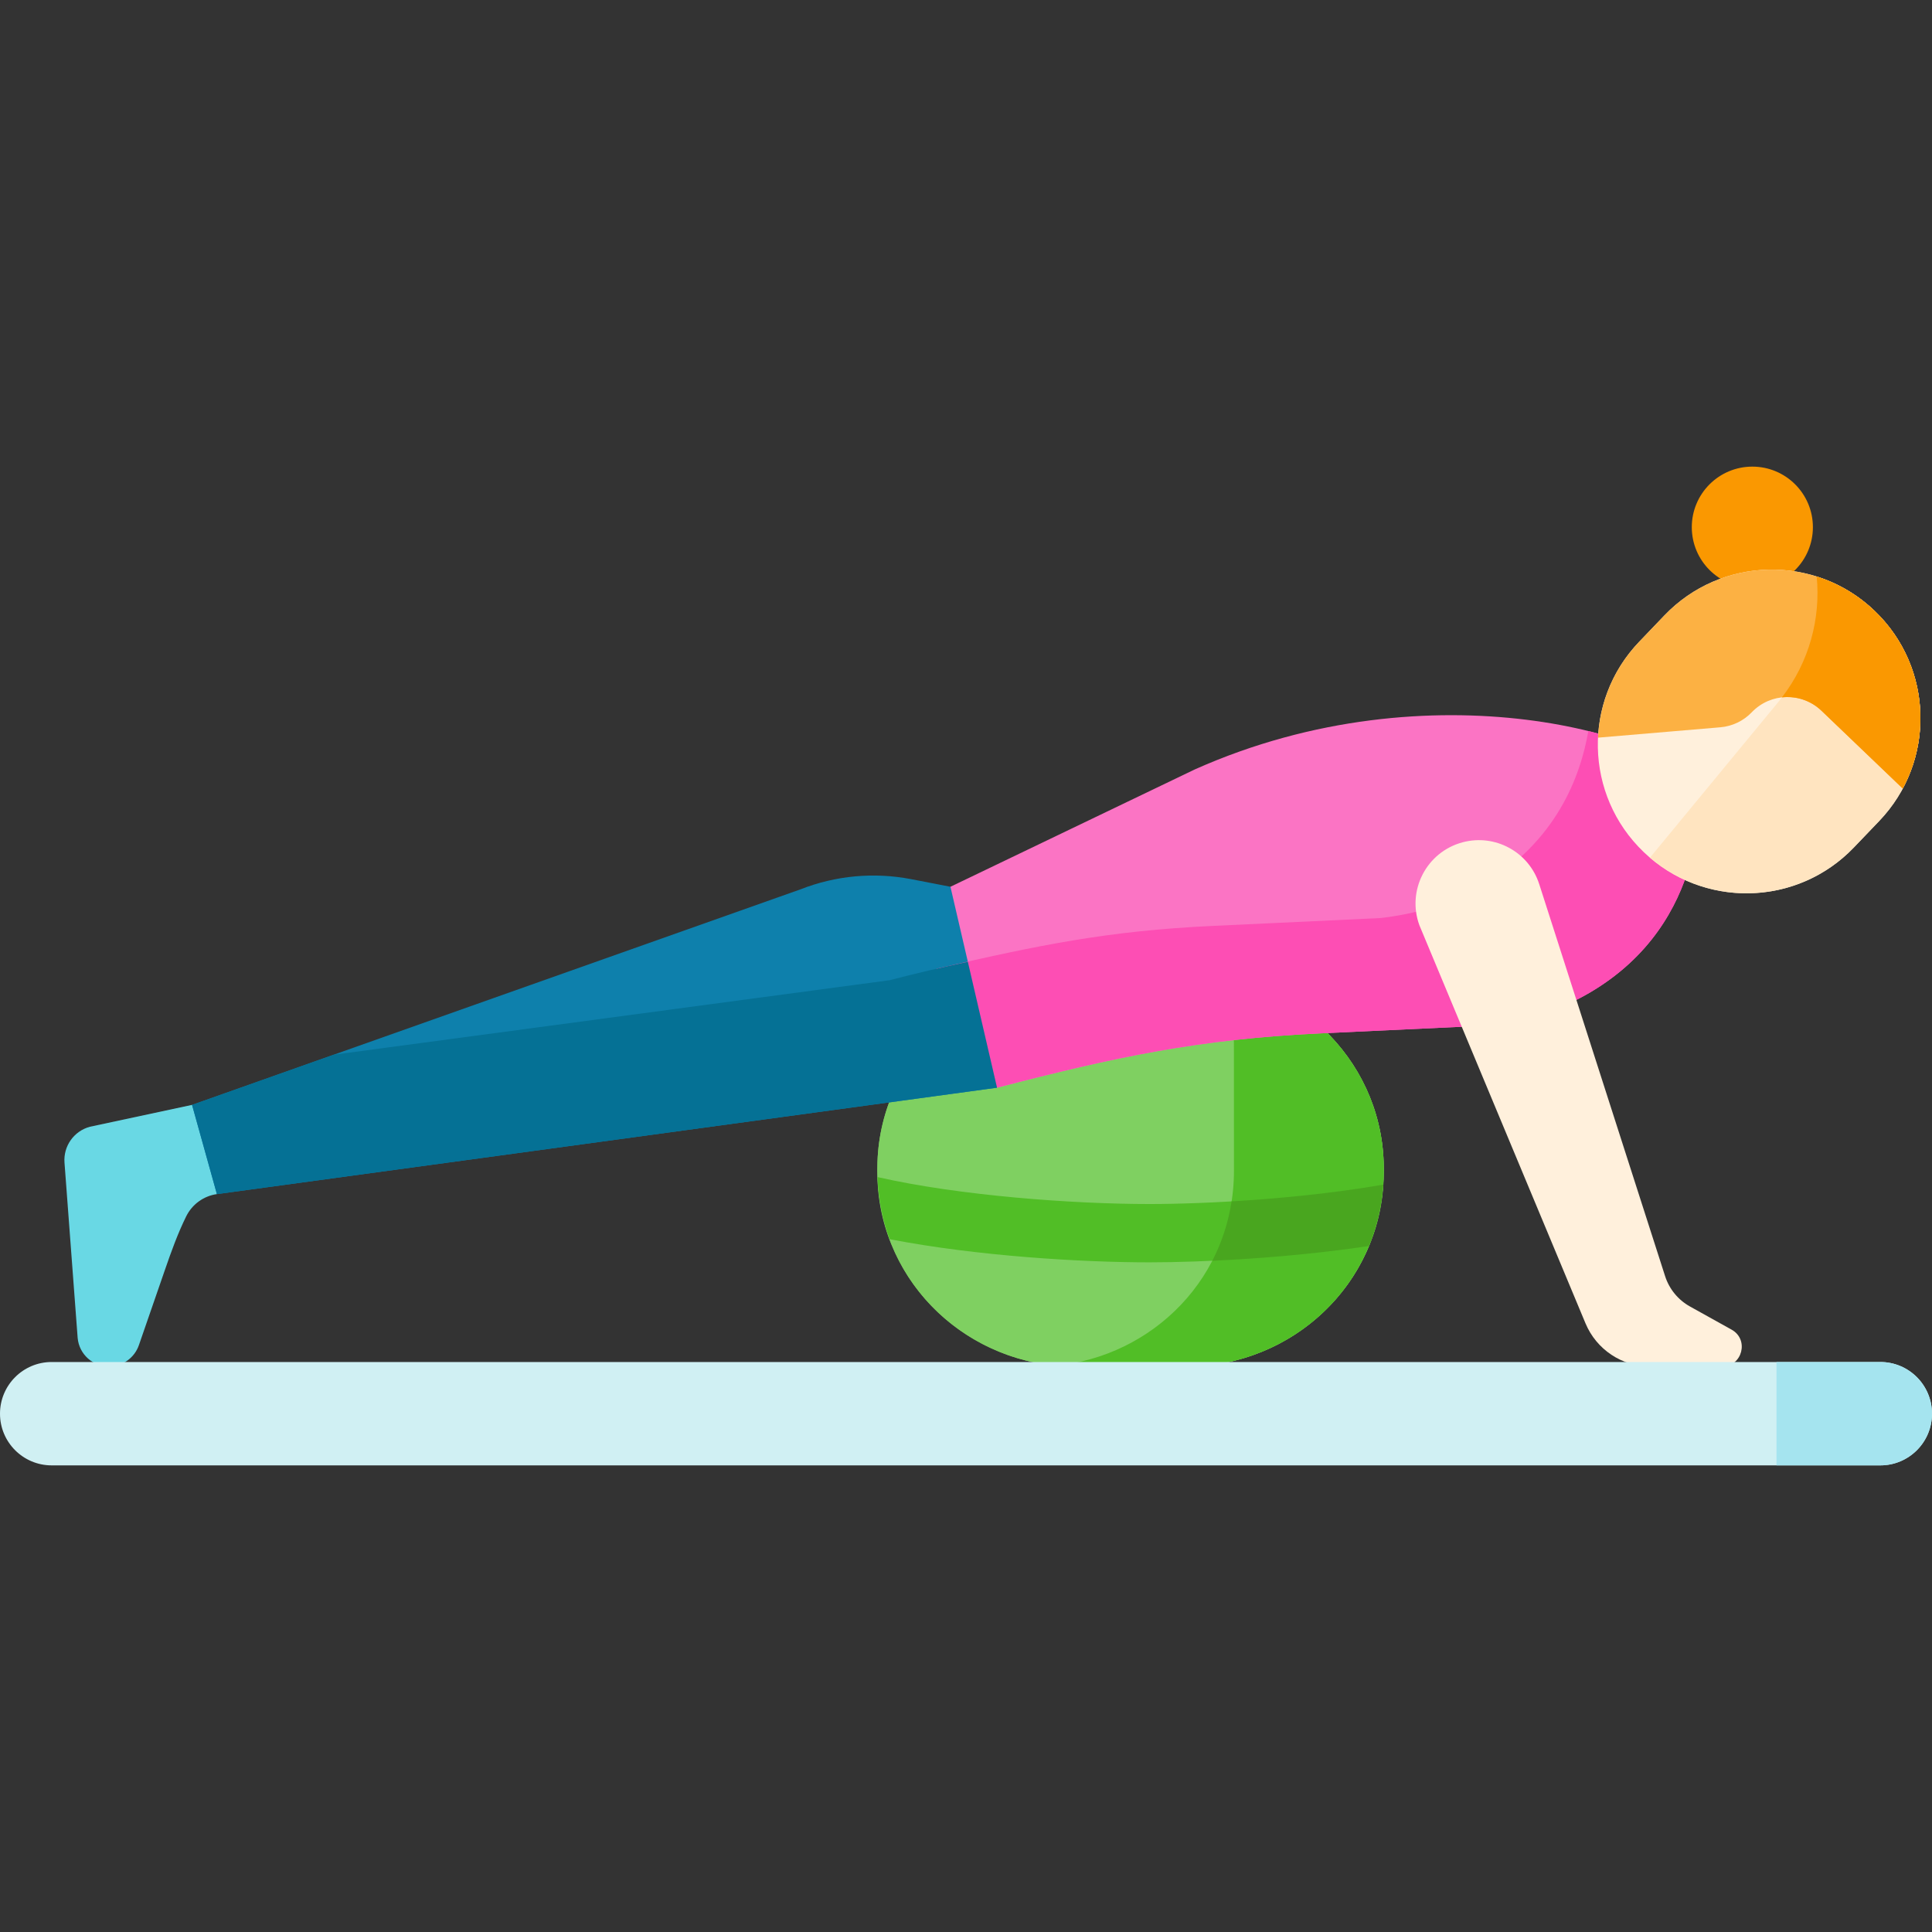 <svg id="Capa_1" enable-background="new 0 0 512 512" height="512" viewBox="0 0 512 512" width="512" xmlns="http://www.w3.org/2000/svg"><rect x="0" y="0" width="512" height="512" fill="#333333" stroke="none"/><g><path d="m232.501 310.217c0 .748.012 1.492.036 2.234.911 27.851 24.33 49.698 52.196 49.698h29.752c27.866 0 51.285-21.846 52.196-49.698.024-.742.036-1.487.036-2.234 0-.748-.012-1.493-.036-2.234-.912-27.851-24.33-49.698-52.196-49.698h-29.752c-27.866 0-51.285 21.846-52.196 49.698-.024.741-.036 1.486-.036 2.234z" fill="#7fd061"/><path d="m284.734 362.148h29.752c27.819 0 53.244-22.146 52.196-54.166-.912-27.851-24.33-49.698-52.196-49.698h-29.752c-27.866 0-51.285 21.846-52.196 49.698-1.043 31.86 24.232 54.166 52.196 54.166z" fill="#7fd061"/><path d="m366.683 307.982c-.771-23.559-17.648-42.818-39.697-48.195.016 13.421.025 49.816.025 50.43 0 28.263-21.638 49.266-47.265 51.693 1.644.155 3.308.239 4.988.239h29.752c27.847-.001 53.243-22.176 52.197-54.167z" fill="#51be26"/><g><g><g><g><g><g><g><g><path d="m450.501 208.737c-7.328-13.45-70.861-32.95-133.881-4.825l-64.742 31.088-6.354 7.569 6.704 35.519 11.996 10.158c31.028-8.067 53.538-12.889 85.563-14.387l44.298-2.073c9.539-1.007 18.843-3.832 27.124-8.673 32.265-18.863 28.808-53.213 29.335-54.384z" fill="#fb74c4"/></g></g><g><path d="m57.478 316.45c-3.519.498-6.558 2.708-8.133 5.895-2.234 4.519-3.969 9.362-5.597 14.069l-6.94 20.064c-1.154 3.335-4.27 5.593-7.799 5.651-4.38.071-8.045-3.229-8.43-7.563l-3.488-46.461c-.328-4.373 2.498-8.362 6.733-9.502l27.07-5.798 5.591 6.026 2.885 10.359z" fill="#69d8e4"/></g><path d="m251.878 235-10.386-2.01c-9.851-1.907-20.041-.969-29.378 2.702l-161.22 57.113 6.584 23.644 206.747-28.203z" fill="#0e80ac"/><path d="m450.501 208.737c-2.784-5.109-13.681-11.088-29.574-15.001-2.084 11.991-8.436 29.345-28.198 40.898-8.281 4.841-17.585 7.665-27.123 8.673l-44.298 2.073c-27.755 1.298-46.054 5.098-73.112 11.338l4.034 21.372 11.996 10.159c31.028-8.067 53.538-12.889 85.563-14.387l44.298-2.073c9.539-1.007 18.843-3.832 27.124-8.673 32.265-18.863 28.808-53.213 29.335-54.384z" fill="#fd4eb4"/><path d="m50.894 292.805 6.584 23.644 206.747-28.203-7.735-33.358c-6.948 1.469-13.866 3.088-20.746 4.877l-147.325 19.747z" fill="#057195"/></g></g></g><g><path d="m437.359 362.148h19.003c5.38 0 7.237-7.157 2.536-9.773l-11.039-6.143c-3.136-1.745-5.492-4.618-6.589-8.035l-33.358-103.884c-2.738-8.532-11.694-13.411-20.347-11.084-9.525 2.561-14.801 12.742-11.402 22.001l44.008 105.466c2.894 6.936 9.673 11.452 17.188 11.452z" fill="#fff0dc"/></g></g><g><circle cx="464.389" cy="139.707" fill="#fa9801" r="16.047"/><path d="m441.086 163.093c15.047-15.716 39.985-16.258 55.701-1.21 15.716 15.047 16.258 39.985 1.21 55.701l-6.705 7.003c-15.047 15.716-39.985 16.258-55.701 1.211s-16.258-39.985-1.21-55.701z" fill="#fff0dc"/><path d="m496.787 161.883c-4.506-4.314-9.771-7.34-15.343-9.101 1.115 11.57-2.184 23.565-10.163 33.242 0 0-30.519 37.013-34.029 41.271 15.766 13.49 39.512 12.466 54.041-2.708l6.705-7.003c15.047-15.716 14.505-40.654-1.211-55.701z" fill="#ffe4c0"/><path d="m496.787 161.883c13.077 12.521 15.637 31.887 7.462 47.092l-21.536-20.62c-5.213-4.991-13.484-4.811-18.475.401-2.201 2.299-5.165 3.715-8.335 3.984l-32.408 2.746c.429-9.173 4.037-18.237 10.886-25.39l6.705-7.003c15.047-15.715 39.986-16.257 55.701-1.21z" fill="#fcb143"/><path d="m496.787 161.883c-4.506-4.314-9.771-7.34-15.343-9.101 1.07 11.093-1.932 22.572-9.213 32.029 3.712-.411 7.574.76 10.482 3.545l21.536 20.62c8.176-15.206 5.616-34.572-7.462-47.093z" fill="#fa9801"/></g></g><g><g><g><g><g><g><g><path d="m498.303 388.34h-484.606c-7.565 0-13.697-6.132-13.697-13.697 0-7.564 6.132-13.697 13.697-13.697h484.607c7.564 0 13.697 6.132 13.697 13.697-.001 7.565-6.133 13.697-13.698 13.697z" fill="#d0f0f3"/></g></g></g></g></g></g></g><path d="m498.303 360.947h-27.512v27.393h27.512c7.564 0 13.697-6.132 13.697-13.696 0-7.565-6.132-13.697-13.697-13.697z" fill="#a5e4ef"/></g><path d="m232.605 311.949c-.015-.003-.029-.005-.044-.008.214 5.877 1.333 11.389 3.202 16.456 23.232 4.498 50.976 6.137 68.804 6.137 14.321 0 37.16-1.164 58.205-4.331 1.655-4.016 2.836-8.335 3.451-12.915.148-1.103.263-2.221.345-3.353-21.705 3.79-46.82 5.146-62.001 5.146-20.228-.001-50.325-2.206-71.962-7.132z" fill="#51be26"/><path d="m362.771 330.203c2.055-4.984 3.378-10.434 3.797-16.269-13.133 2.293-27.51 3.694-40.184 4.444-.87 5.656-2.626 10.939-5.112 15.736 12.587-.577 27.436-1.796 41.499-3.911z" fill="#49a61f"/></g></svg>